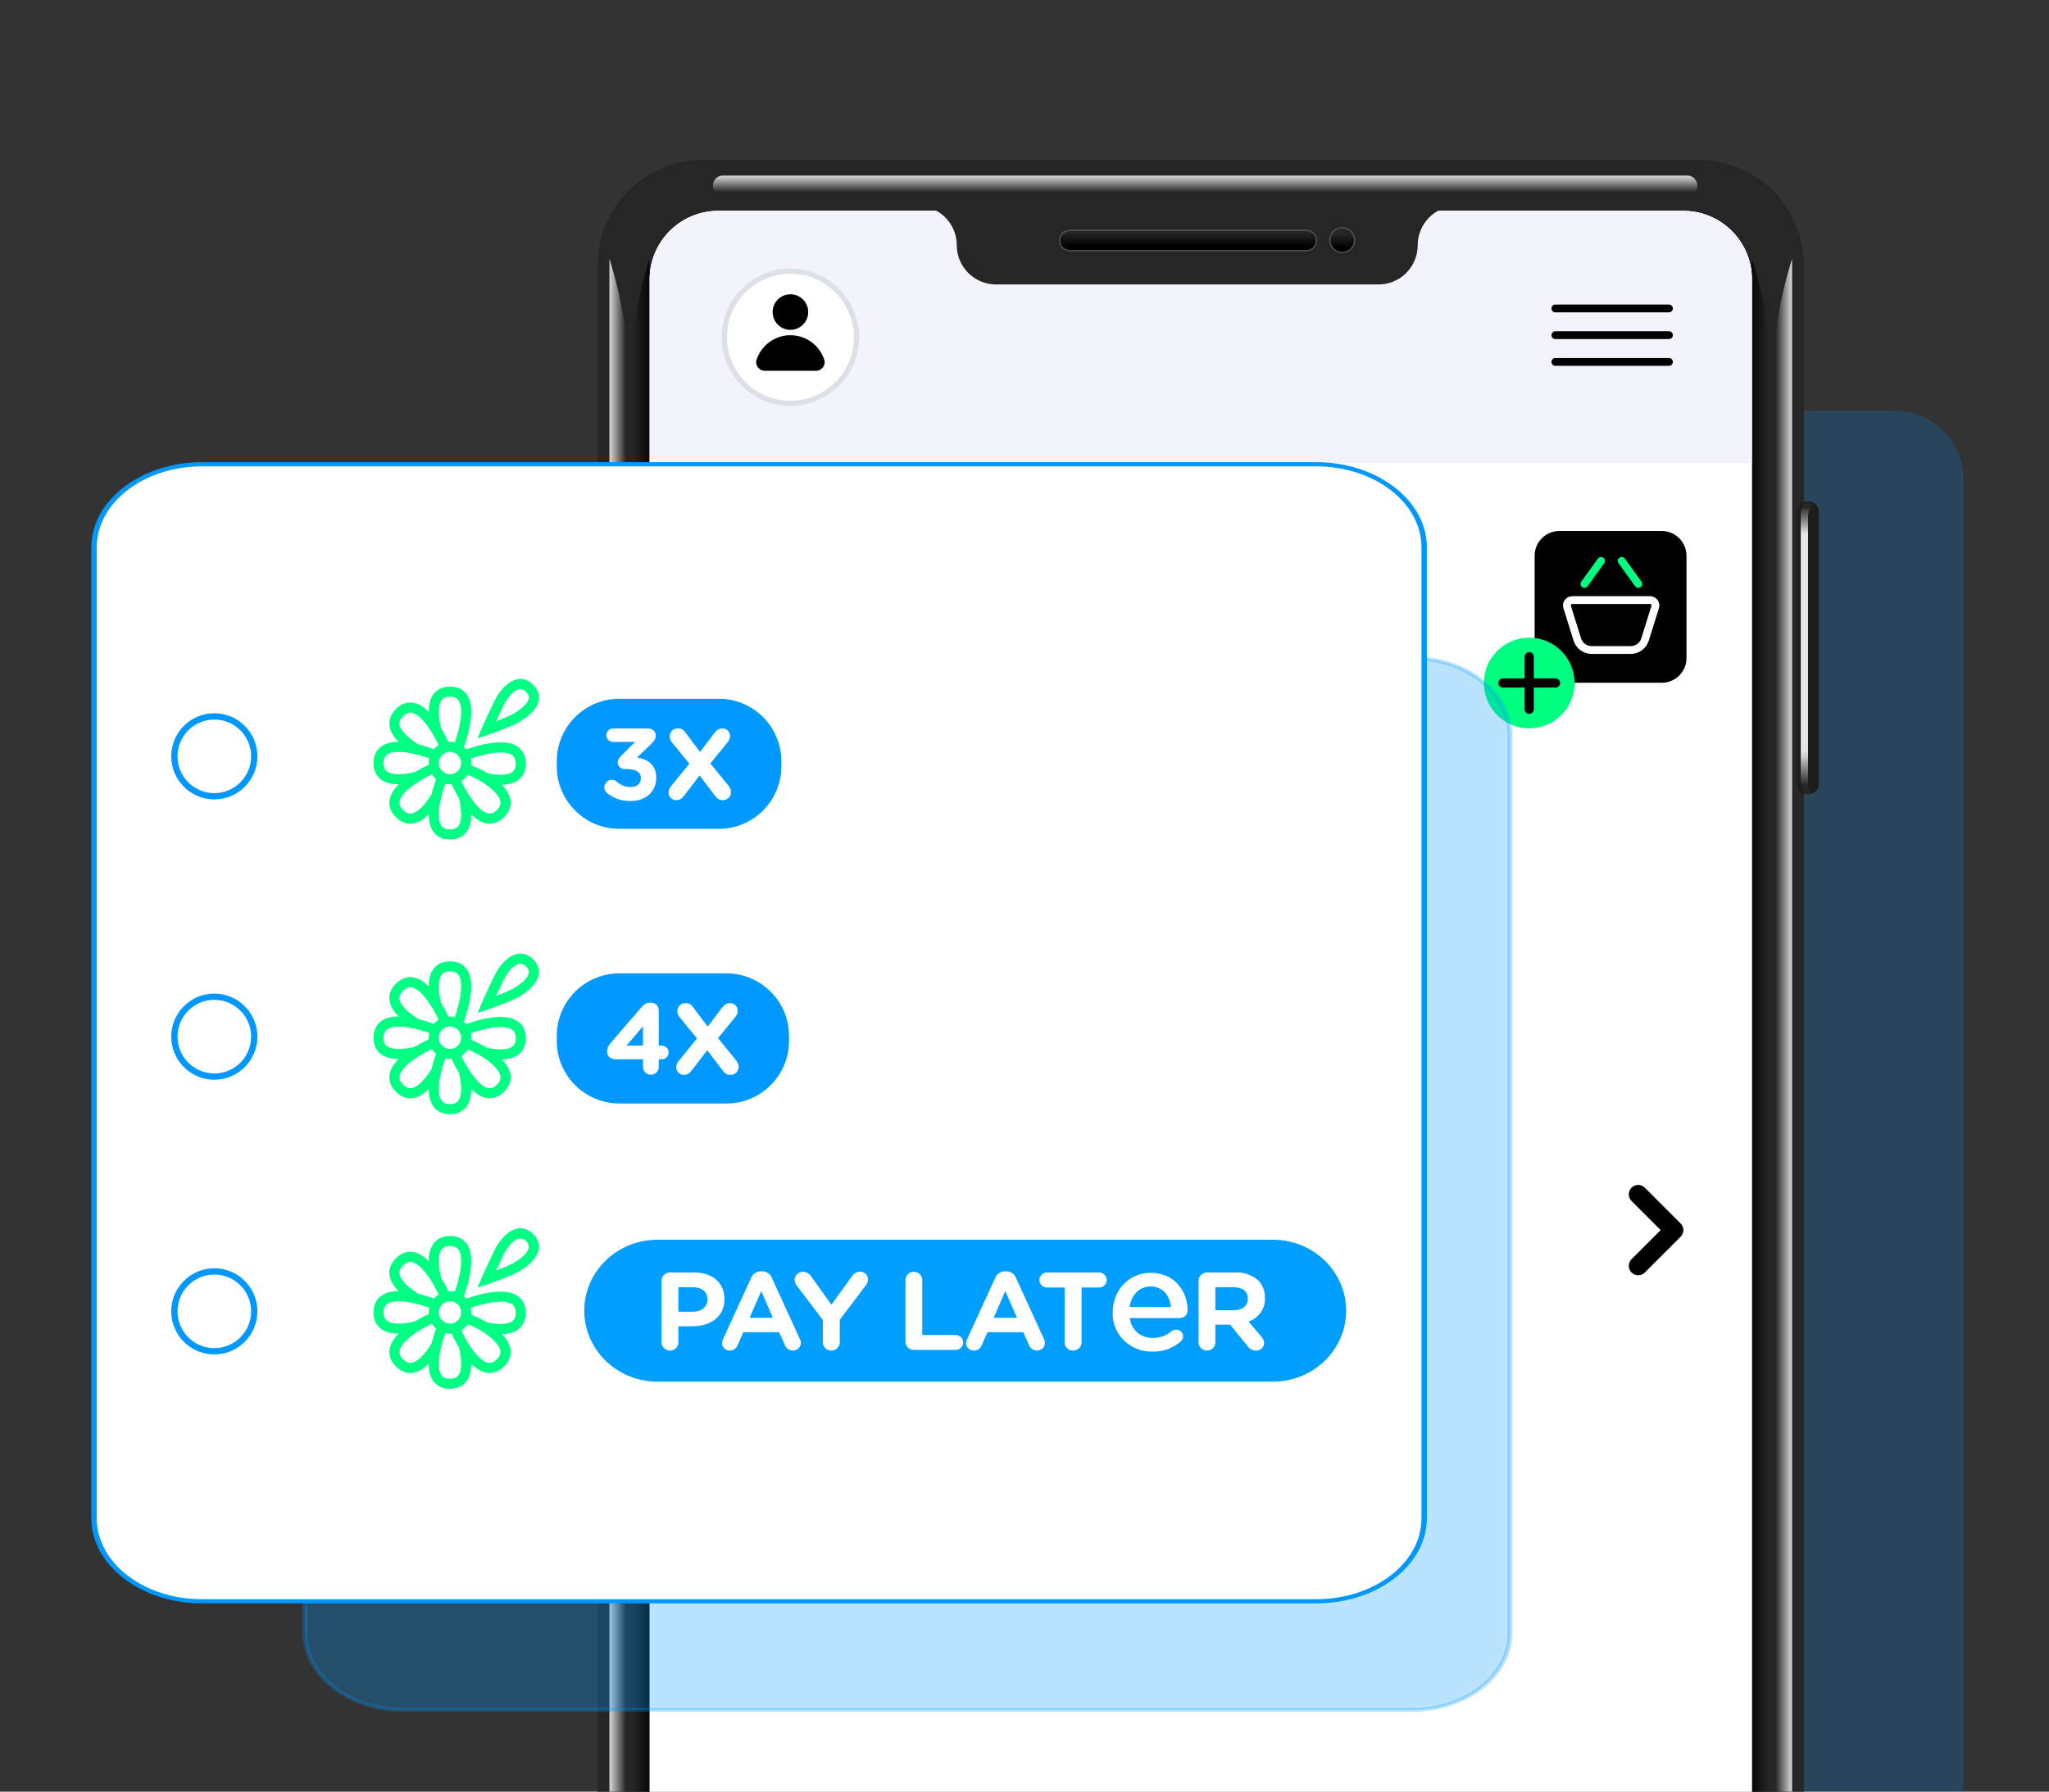 <svg width="359" height="314" viewBox="0 0 359 314" fill="none" xmlns="http://www.w3.org/2000/svg">
<rect x="0" y="0" width="359" height="314" fill="#333333" stroke="none"/>
<g clip-path="url(#clip0_3585_11381)">
<path opacity="0.2" d="M332.003 72H162.997C156.371 72 151 77.368 151 83.989V466.011C151 472.632 156.371 478 162.997 478H332.003C338.629 478 344 472.632 344 466.011V83.989C344 77.368 338.629 72 332.003 72Z" fill="#008EFF"/>
<path d="M297.546 28H123.225C113.003 28 104.716 36.287 104.716 46.509V433.93C104.716 444.152 113.003 452.439 123.225 452.439H297.546C307.769 452.439 316.056 444.152 316.056 433.93V46.509C316.056 36.287 307.769 28 297.546 28Z" fill="#262626"/>
<path d="M294.939 36.963H125.833C119.204 36.963 113.83 42.337 113.83 48.966V431.463C113.83 438.093 119.204 443.467 125.833 443.467H294.939C301.568 443.467 306.942 438.093 306.942 431.463V48.966C306.942 42.337 301.568 36.963 294.939 36.963Z" fill="white"/>
<path d="M126.652 34.279L295.635 34.279C296.602 34.279 297.386 33.495 297.386 32.528V32.519C297.386 31.552 296.602 30.768 295.635 30.768L126.652 30.768C125.685 30.768 124.901 31.552 124.901 32.519V32.528C124.901 33.495 125.685 34.279 126.652 34.279Z" fill="url(#paint0_linear_3585_11381)"/>
<path d="M106.778 434.033V45.342L107.117 46.471C109.216 53.485 110.29 60.772 110.29 68.097V410.619C110.29 417.746 109.329 424.835 107.428 431.699L106.778 434.033V434.033Z" fill="url(#paint1_linear_3585_11381)"/>
<path d="M113.782 434.033V45.342L113.443 46.471C111.344 53.485 110.271 60.772 110.271 68.097V410.619C110.271 417.746 111.231 424.835 113.133 431.699L113.782 434.033V434.033Z" fill="url(#paint2_linear_3585_11381)"/>
<path d="M313.984 434.033V45.342L313.645 46.471C311.546 53.485 310.473 60.772 310.473 68.097V410.619C310.473 417.746 311.433 424.835 313.335 431.699L313.984 434.033V434.033Z" fill="url(#paint3_linear_3585_11381)"/>
<path d="M306.98 434.033V45.342L307.319 46.471C309.418 53.485 310.491 60.772 310.491 68.097V410.619C310.491 417.746 309.531 424.835 307.629 431.699L306.98 434.033V434.033Z" fill="url(#paint4_linear_3585_11381)"/>
<path d="M103.634 111.442H104.057C105.003 111.442 105.771 110.675 105.771 109.728V89.609C105.771 88.663 105.003 87.896 104.057 87.896H103.634C102.687 87.896 101.92 88.663 101.92 89.609V109.728C101.92 110.675 102.687 111.442 103.634 111.442Z" fill="#262626"/>
<path d="M103.586 87.896C104.933 87.896 105.083 89.205 105.083 90.824V108.523C105.083 110.143 104.895 111.451 103.549 111.451C103.549 111.451 103.021 110.783 103.163 110.623C103.558 110.133 103.803 109.465 103.803 108.731V90.645C103.803 89.835 103.793 89.111 103.558 88.602C103.389 88.225 103.577 87.905 103.577 87.905L103.586 87.896Z" fill="url(#paint5_linear_3585_11381)"/>
<path d="M103.634 143.875H104.057C105.003 143.875 105.771 143.108 105.771 142.162V122.043C105.771 121.096 105.003 120.329 104.057 120.329H103.634C102.687 120.329 101.92 121.096 101.92 122.043V142.162C101.92 143.108 102.687 143.875 103.634 143.875Z" fill="#262626"/>
<path d="M103.586 120.339C104.933 120.339 105.083 121.647 105.083 123.267V140.966C105.083 142.585 104.895 143.894 103.549 143.894C103.549 143.894 103.021 143.226 103.163 143.066C103.558 142.576 103.803 141.908 103.803 141.173V123.088C103.803 122.278 103.793 121.553 103.558 121.045C103.389 120.668 103.577 120.348 103.577 120.348L103.586 120.339Z" fill="url(#paint6_linear_3585_11381)"/>
<path d="M316.95 87.896H316.526C315.58 87.896 314.813 88.663 314.813 89.609V137.464C314.813 138.41 315.58 139.177 316.526 139.177H316.95C317.896 139.177 318.663 138.41 318.663 137.464V89.609C318.663 88.663 317.896 87.896 316.95 87.896Z" fill="#1D1D1B"/>
<path d="M316.997 139.177C315.651 139.177 315.5 137.869 315.5 136.249V90.814C315.5 89.195 315.688 87.886 317.035 87.886C317.035 87.886 317.562 88.555 317.421 88.715C317.025 89.204 316.78 89.873 316.78 90.607V136.428C316.78 137.238 316.79 137.963 317.025 138.471C317.195 138.848 317.006 139.168 317.006 139.168L316.997 139.177Z" fill="url(#paint7_linear_3585_11381)"/>
<path d="M294.939 36.963H125.833C119.204 36.963 113.83 42.337 113.83 48.966V431.463C113.83 438.093 119.204 443.467 125.833 443.467H294.939C301.568 443.467 306.942 438.093 306.942 431.463V48.966C306.942 42.337 301.568 36.963 294.939 36.963Z" fill="white"/>
<path d="M125.833 36.963H294.939C301.566 36.963 306.942 42.338 306.942 48.966V81.174H113.83V48.966C113.83 42.338 119.205 36.963 125.833 36.963Z" fill="#F2F3FB"/>
<path d="M291.144 93.055H273.219C270.822 93.055 268.879 94.998 268.879 97.395V115.321C268.879 117.718 270.822 119.661 273.219 119.661H291.144C293.541 119.661 295.485 117.718 295.485 115.321V97.395C295.485 94.998 293.541 93.055 291.144 93.055Z" fill="black"/>
<path d="M277.606 102.338L280.515 98.299" stroke="#00FF80" stroke-width="1.37" stroke-miterlimit="10" stroke-linecap="round"/>
<path d="M287.04 102.338L284.13 98.299" stroke="#00FF80" stroke-width="1.37" stroke-miterlimit="10" stroke-linecap="round"/>
<path d="M285.684 113.918H278.877C277.719 113.918 276.702 113.174 276.354 112.063L274.575 106.368C274.49 106.085 274.537 105.784 274.716 105.548C274.895 105.313 275.158 105.172 275.46 105.172H289.12C289.412 105.172 289.685 105.313 289.864 105.548C290.043 105.784 290.09 106.085 290.005 106.368L288.226 112.063C287.878 113.174 286.861 113.918 285.703 113.918H285.684Z" stroke="white" stroke-width="1.37" stroke-linecap="round" stroke-linejoin="round"/>
<path d="M287.021 209.307L293.291 215.577L287.021 221.847" stroke="black" stroke-width="3.29" stroke-linecap="round" stroke-linejoin="round"/>
<path d="M133.139 221.847L126.878 215.577L133.139 209.307" stroke="black" stroke-width="3.29" stroke-linecap="round" stroke-linejoin="round"/>
<path d="M138.486 70.686C144.882 70.686 150.066 65.501 150.066 59.106C150.066 52.71 144.882 47.526 138.486 47.526C132.091 47.526 126.906 52.71 126.906 59.106C126.906 65.501 132.091 70.686 138.486 70.686Z" fill="white" stroke="#DCE1E7" stroke-width="0.91" stroke-miterlimit="10"/>
<path d="M133.996 64.981C132.97 64.981 132.245 63.983 132.565 63.013C133.393 60.537 135.728 58.748 138.487 58.748C141.245 58.748 143.58 60.537 144.408 63.013C144.728 63.983 144.003 64.981 142.977 64.981H133.996V64.981Z" fill="black"/>
<path d="M138.486 57.807C140.208 57.807 141.603 56.411 141.603 54.691C141.603 52.969 140.208 51.574 138.486 51.574C136.765 51.574 135.37 52.969 135.37 54.691C135.37 56.411 136.765 57.807 138.486 57.807Z" fill="black"/>
<path d="M267.928 127.644C272.316 127.644 275.874 124.087 275.874 119.698C275.874 115.31 272.316 111.752 267.928 111.752C263.54 111.752 259.982 115.31 259.982 119.698C259.982 124.087 263.54 127.644 267.928 127.644Z" fill="#00FF80"/>
<path d="M267.928 115.085V124.302" stroke="black" stroke-width="1.61" stroke-miterlimit="10" stroke-linecap="round"/>
<path d="M272.541 119.698H263.324" stroke="black" stroke-width="1.61" stroke-miterlimit="10" stroke-linecap="round"/>
<path d="M160.752 36.087C164.555 36.087 167.634 39.166 167.634 42.969C167.634 46.773 170.713 49.851 174.516 49.851H241.511C245.314 49.851 248.393 46.773 248.393 42.969C248.393 39.166 251.471 36.087 255.275 36.087" fill="#262626"/>
<path d="M235.175 44.25C236.37 44.25 237.34 43.28 237.34 42.084C237.34 40.888 236.37 39.919 235.175 39.919C233.979 39.919 233.009 40.888 233.009 42.084C233.009 43.28 233.979 44.25 235.175 44.25Z" fill="url(#paint8_linear_3585_11381)" stroke="#515151" stroke-width="0.23" stroke-miterlimit="10"/>
<path d="M228.876 40.371H187.433C186.45 40.371 185.654 41.165 185.654 42.145C185.654 43.126 186.45 43.92 187.433 43.92H228.876C229.859 43.92 230.656 43.126 230.656 42.145C230.656 41.165 229.859 40.371 228.876 40.371Z" fill="url(#paint9_linear_3585_11381)" stroke="#515151" stroke-width="0.23" stroke-miterlimit="10"/>
<path d="M272.513 63.427H292.415" stroke="black" stroke-width="1.37" stroke-miterlimit="10" stroke-linecap="round"/>
<path d="M272.513 58.739H292.415" stroke="black" stroke-width="1.37" stroke-miterlimit="10" stroke-linecap="round"/>
<path d="M272.513 54.06H292.415" stroke="black" stroke-width="1.37" stroke-miterlimit="10" stroke-linecap="round"/>
<path d="M223.18 227.64L219.97 223.7L223 219.98C223.29 219.61 223.42 219.27 223.42 218.89C223.42 218.06 222.73 217.55 222.1 217.55C221.47 217.55 221.07 217.86 220.71 218.32L218.16 221.68L215.59 218.26C215.27 217.84 214.92 217.56 214.27 217.56C213.46 217.56 212.84 218.17 212.84 218.99C212.84 219.43 213.07 219.8 213.26 220.05L216.29 223.75L213.07 227.71C212.78 228.08 212.65 228.42 212.65 228.8C212.65 229.63 213.34 230.14 213.97 230.14C214.6 230.14 215 229.83 215.36 229.37L218.08 225.82L220.84 229.44C221.16 229.86 221.51 230.14 222.16 230.14C222.97 230.14 223.59 229.53 223.59 228.71C223.59 228.27 223.36 227.89 223.17 227.65" fill="white"/>
<path d="M195 220.18L194.04 220.43C193.9 220.46 193.7 220.5 193.56 220.5C192.92 220.5 192.36 219.96 192.36 219.32C192.36 218.77 192.72 218.3 193.27 218.14L195.04 217.62C195.56 217.48 195.95 217.39 196.33 217.39H196.37C197.12 217.39 197.73 218 197.73 218.75V228.82C197.73 229.57 197.12 230.18 196.37 230.18C195.62 230.18 195.01 229.57 195.01 228.82V220.18H195Z" fill="white"/>
<path d="M208.61 223.86V223.82C208.61 221.55 207.5 219.84 205.86 219.84C204.22 219.84 203.15 221.5 203.15 223.79V223.83C203.15 226.12 204.24 227.81 205.9 227.81C207.56 227.81 208.61 226.13 208.61 223.86ZM200.33 223.86V223.82C200.33 220.19 202.58 217.36 205.9 217.36C209.22 217.36 211.44 220.16 211.44 223.79V223.83C211.44 227.45 209.21 230.29 205.87 230.29C202.53 230.29 200.33 227.49 200.33 223.86Z" fill="white"/>
<path d="M196.39 221.379L195.43 221.629C195.29 221.669 195.09 221.699 194.95 221.699C194.31 221.699 193.76 221.169 193.76 220.519C193.76 219.969 194.12 219.499 194.67 219.339L196.43 218.819C196.95 218.679 197.34 218.589 197.71 218.589H197.75C198.5 218.589 199.1 219.199 199.1 219.939V229.989C199.1 230.739 198.49 231.339 197.75 231.339C197.01 231.339 196.4 230.729 196.4 229.989V221.369L196.39 221.379Z" fill="white"/>
<path d="M202.22 228.569L205.76 225.669C207.31 224.409 207.92 223.709 207.92 222.679C207.92 221.649 207.23 221.059 206.25 221.059C205.47 221.059 204.91 221.399 204.22 222.149C204.04 222.349 203.72 222.539 203.29 222.539C202.6 222.539 202.04 221.989 202.04 221.289C202.04 220.989 202.16 220.669 202.36 220.439C203.36 219.279 204.53 218.609 206.42 218.609C209 218.609 210.71 220.119 210.71 222.459V222.499C210.71 224.579 209.64 225.619 207.43 227.329L205.4 228.899H209.75C210.41 228.899 210.94 229.429 210.94 230.089C210.94 230.749 210.41 231.269 209.75 231.269H202.98C202.13 231.269 201.5 230.789 201.5 229.969C201.5 229.439 201.75 228.969 202.21 228.599L202.22 228.569Z" fill="white"/>
<path d="M213.08 229.039L216.45 224.909L213.28 221.039C213.07 220.769 212.87 220.419 212.87 220.019C212.87 219.249 213.44 218.669 214.22 218.669C214.81 218.669 215.15 218.899 215.48 219.349L218.21 222.979L220.92 219.419C221.29 218.939 221.65 218.669 222.26 218.669C222.87 218.669 223.51 219.149 223.51 219.929C223.51 220.319 223.37 220.639 223.1 220.979L219.93 224.859L223.28 228.969C223.49 229.239 223.69 229.589 223.69 229.989C223.69 230.759 223.12 231.339 222.34 231.339C221.75 231.339 221.41 231.109 221.08 230.659L218.16 226.829L215.27 230.589C214.9 231.069 214.54 231.339 213.93 231.339C213.32 231.339 212.68 230.859 212.68 230.079C212.68 229.689 212.82 229.369 213.09 229.029L213.08 229.039Z" fill="white"/>
<path d="M70.574 115.338H247.426C256.886 115.338 264.569 121.373 264.569 128.803V286.197C264.569 293.627 256.886 299.662 247.426 299.662H70.574C61.114 299.662 53.43 293.627 53.43 286.197V128.803C53.43 121.373 61.114 115.338 70.574 115.338Z" fill="#0099FF" fill-opacity="0.27"/>
<path d="M247.426 115.676C256.659 115.676 264.139 121.551 264.139 128.803V286.197C264.139 293.449 256.659 299.324 247.426 299.324H70.574C61.341 299.324 53.861 293.449 53.861 286.197V128.803C53.861 121.551 61.341 115.676 70.574 115.676H247.426V115.676ZM247.426 115H70.574C60.887 115 53 121.195 53 128.803V286.197C53 293.805 60.887 300 70.574 300H247.426C257.113 300 265 293.805 265 286.197V128.803C265 121.195 257.113 115 247.426 115Z" fill="#0099FF" fill-opacity="0.27"/>
<path d="M35.398 81.365H230.602C241.044 81.365 249.525 87.89 249.525 95.922V266.078C249.525 274.11 241.044 280.635 230.602 280.635H35.398C24.956 280.635 16.475 274.11 16.475 266.078V95.922C16.475 87.89 24.956 81.365 35.398 81.365Z" fill="white"/>
<path d="M230.602 81.731C240.793 81.731 249.05 88.082 249.05 95.922V266.078C249.05 273.918 240.793 280.269 230.602 280.269H35.398C25.207 280.269 16.95 273.918 16.95 266.078V95.922C16.95 88.082 25.207 81.731 35.398 81.731H230.602V81.731ZM230.602 81H35.398C24.706 81 16 87.697 16 95.922V266.078C16 274.303 24.706 281 35.398 281H230.602C241.294 281 250 274.303 250 266.078V95.922C250 87.697 241.294 81 230.602 81Z" fill="#0097FF"/>
<path d="M78.84 137.459C76.78 137.459 75.11 135.789 75.11 133.729C75.11 131.669 76.78 129.999 78.84 129.999C80.9 129.999 82.57 131.669 82.57 133.729C82.57 135.789 80.9 137.459 78.84 137.459ZM78.84 131.769C77.76 131.769 76.88 132.649 76.88 133.729C76.88 134.809 77.76 135.689 78.84 135.689C79.92 135.689 80.8 134.809 80.8 133.729C80.8 132.649 79.92 131.769 78.84 131.769Z" fill="#00FF82"/>
<path d="M81.16 131.219L79.51 130.559C79.51 130.559 80.03 129.259 80.4 127.669C80.97 125.259 80.93 123.489 80.28 122.669C79.98 122.289 79.5 122.099 78.84 122.099C78.18 122.099 77.7 122.289 77.4 122.669C76.75 123.489 76.71 125.269 77.28 127.679L75.56 128.089C74.84 125.049 74.99 122.859 76.01 121.579C76.46 121.009 77.31 120.339 78.84 120.339C80.37 120.339 81.23 121.009 81.67 121.579C82.69 122.859 82.84 125.049 82.12 128.079C81.72 129.799 81.18 131.159 81.15 131.219" fill="#00FF82"/>
<path d="M72.51 132.069C69.86 130.429 68.42 128.769 68.23 127.139C68.15 126.419 68.28 125.339 69.36 124.259C70.44 123.179 71.52 123.049 72.24 123.139C73.87 123.329 75.52 124.769 77.16 127.429C78.09 128.929 78.66 130.259 78.69 130.319L77.06 131.019C77.06 131.019 76.51 129.749 75.65 128.359C74.35 126.249 73.06 125.019 72.03 124.899C71.55 124.839 71.08 125.049 70.61 125.519C70.14 125.989 69.93 126.459 69.99 126.939C70.11 127.969 71.34 129.259 73.44 130.559L72.51 132.069V132.069Z" fill="#00FF82"/>
<path d="M69.87 137.459C68.5 137.459 67.44 137.159 66.68 136.559C66.11 136.109 65.44 135.259 65.44 133.729C65.44 132.199 66.11 131.349 66.68 130.899C67.95 129.899 70.1 129.729 73.08 130.419L73.55 130.539L73.86 130.619C75.25 130.989 76.27 131.399 76.32 131.419L75.66 133.069C75.66 133.069 74.36 132.549 72.77 132.179L72.35 132.079C70.15 131.609 68.54 131.689 67.77 132.289C67.39 132.589 67.2 133.059 67.2 133.729C67.2 134.399 67.39 134.869 67.77 135.169C68.59 135.819 70.36 135.859 72.78 135.289L73.19 137.009C71.94 137.309 70.83 137.459 69.87 137.459" fill="#00FF82"/>
<path d="M87.69 137.549C89.06 137.549 90.12 137.249 90.88 136.649C91.45 136.199 92.12 135.349 92.12 133.819C92.12 132.289 91.45 131.439 90.88 130.989C89.61 129.989 87.46 129.819 84.48 130.509L84.01 130.629L83.7 130.709C82.31 131.079 81.29 131.489 81.24 131.509L81.9 133.159C81.9 133.159 83.2 132.639 84.79 132.269L85.21 132.169C87.41 131.699 89.02 131.779 89.79 132.379C90.17 132.679 90.36 133.149 90.36 133.819C90.36 134.489 90.17 134.959 89.79 135.259C88.97 135.909 87.2 135.949 84.78 135.379L84.27 136.519C85.52 136.819 86.73 137.549 87.69 137.549" fill="#00FF82"/>
<path d="M71.88 144.359C71.19 144.359 70.27 144.129 69.36 143.209C68.28 142.129 68.15 141.039 68.24 140.329C68.43 138.699 69.87 137.049 72.53 135.409C74.03 134.479 75.36 133.909 75.42 133.879L76.12 135.509C76.12 135.509 74.85 136.059 73.46 136.919C71.35 138.219 70.12 139.509 70 140.539C69.94 141.019 70.15 141.489 70.62 141.959C71.09 142.429 71.56 142.629 72.04 142.579C73.07 142.459 74.36 141.239 75.66 139.129L77.17 140.059C75.53 142.709 73.87 144.149 72.24 144.339C72.13 144.349 72.01 144.359 71.88 144.359" fill="#00FF82"/>
<path d="M78.84 147.129C77.31 147.129 76.46 146.459 76.01 145.889C75.01 144.619 74.84 142.469 75.53 139.489L75.63 139.109L75.73 138.709C76.1 137.319 76.51 136.299 76.53 136.249L78.18 136.909C78.18 136.909 77.66 138.209 77.29 139.799L77.19 140.219C76.72 142.419 76.8 144.039 77.4 144.799C77.7 145.179 78.17 145.369 78.84 145.369C79.51 145.369 79.98 145.179 80.28 144.799C80.93 143.979 80.97 142.209 80.4 139.789L82.12 139.379C82.84 142.419 82.69 144.609 81.67 145.889C81.22 146.459 80.37 147.129 78.84 147.129Z" fill="#00FF82"/>
<path d="M85.79 144.349C85.66 144.349 85.54 144.349 85.43 144.329C83.8 144.139 82.15 142.699 80.51 140.039C79.58 138.539 79.01 137.209 78.98 137.149L80.61 136.449C80.61 136.449 81.16 137.719 82.02 139.109C83.32 141.219 84.61 142.449 85.64 142.569C86.12 142.629 86.59 142.429 87.06 141.949C87.53 141.479 87.74 141.009 87.68 140.529C87.56 139.499 86.34 138.209 84.23 136.909C83.71 136.599 82.12 135.739 81.06 135.559L81.36 133.809C82.97 134.079 85.07 135.339 85.16 135.389C87.82 137.039 89.26 138.689 89.45 140.319C89.53 141.039 89.4 142.119 88.32 143.199C87.41 144.109 86.5 144.339 85.8 144.339" fill="#00FF82"/>
<path d="M83.68 129.379L84.43 127.579C84.98 126.259 86.64 122.829 86.71 122.689C87.45 121.189 88.94 119.339 90.7 119.039C91.39 118.929 92.41 118.999 93.41 119.989C94.39 120.969 94.49 121.949 94.4 122.599C94.14 124.489 92.01 125.959 90.76 126.659H90.74C88.9 127.639 85.68 128.709 85.54 128.759L83.69 129.379H83.68ZM91.2 120.769C91.13 120.769 91.06 120.769 91 120.789C90.12 120.939 89.01 122.039 88.31 123.469C88.31 123.489 87.57 124.999 86.92 126.389C87.91 126.019 89.08 125.549 89.9 125.119C91.48 124.219 92.54 123.169 92.64 122.369C92.67 122.129 92.66 121.759 92.16 121.249C91.78 120.859 91.45 120.779 91.2 120.779" fill="#00FF82"/>
<path d="M125.96 145.258H108.49C102.47 145.258 97.55 140.338 97.55 134.318V133.398C97.55 127.378 102.48 122.458 108.49 122.458H125.96C131.98 122.458 136.9 127.378 136.9 133.398V134.318C136.9 140.338 131.98 145.258 125.96 145.258Z" fill="#0099FF"/>
<path d="M127.67 137.739L124.46 133.799L127.49 130.079C127.78 129.709 127.91 129.369 127.91 128.989C127.91 128.159 127.22 127.649 126.59 127.649C125.96 127.649 125.56 127.959 125.2 128.419L122.65 131.769L120.08 128.349C119.76 127.929 119.41 127.649 118.76 127.649C117.95 127.649 117.33 128.259 117.33 129.079C117.33 129.519 117.56 129.899 117.75 130.139L120.78 133.839L117.56 137.799C117.27 138.169 117.14 138.509 117.14 138.889C117.14 139.719 117.83 140.229 118.46 140.229C119.09 140.229 119.49 139.919 119.85 139.459L122.57 135.909L125.33 139.529C125.65 139.949 126 140.229 126.65 140.229C127.46 140.229 128.08 139.619 128.08 138.799C128.08 138.359 127.85 137.979 127.66 137.739" fill="white"/>
<path d="M106.34 138.959C106.09 138.749 105.88 138.369 105.88 137.979C105.88 137.269 106.49 136.659 107.2 136.659C107.59 136.659 107.86 136.819 108.07 136.999C108.78 137.609 109.53 137.929 110.52 137.929C111.56 137.929 112.29 137.339 112.29 136.409V136.369C112.29 135.349 111.38 134.779 109.84 134.779H109.41C108.77 134.779 108.23 134.239 108.23 133.599C108.23 133.219 108.39 132.899 108.82 132.479L111.25 130.029H107.41C106.77 130.029 106.23 129.489 106.23 128.849C106.23 128.209 106.77 127.669 107.41 127.669H113.5C114.3 127.669 114.89 128.129 114.89 128.879C114.89 129.559 114.57 129.929 114.07 130.409L111.62 132.749C113.32 133.029 114.98 133.929 114.98 136.249V136.289C114.98 138.649 113.27 140.379 110.48 140.379C108.69 140.379 107.36 139.829 106.34 138.949" fill="white"/>
<path d="M37.55 139.56C33.69 139.56 30.55 136.42 30.55 132.56C30.55 128.7 33.69 125.56 37.55 125.56C41.41 125.56 44.55 128.7 44.55 132.56C44.55 136.42 41.41 139.56 37.55 139.56Z" fill="white"/>
<path d="M37.55 126.1C41.11 126.1 44 128.99 44 132.55C44 136.11 41.11 139 37.55 139C33.99 139 31.1 136.11 31.1 132.55C31.1 128.99 33.99 126.1 37.55 126.1ZM37.55 125C33.38 125 30 128.39 30 132.55C30 136.71 33.39 140.1 37.55 140.1C41.71 140.1 45.1 136.71 45.1 132.55C45.1 128.39 41.71 125 37.55 125Z" fill="#0097FF"/>
<path d="M78.84 185.597C76.78 185.597 75.11 183.927 75.11 181.867C75.11 179.807 76.78 178.137 78.84 178.137C80.9 178.137 82.57 179.807 82.57 181.867C82.57 183.927 80.9 185.597 78.84 185.597ZM78.84 179.907C77.76 179.907 76.88 180.787 76.88 181.867C76.88 182.947 77.76 183.827 78.84 183.827C79.92 183.827 80.8 182.947 80.8 181.867C80.8 180.787 79.92 179.907 78.84 179.907Z" fill="#00FF82"/>
<path d="M81.16 179.357L79.51 178.697C79.51 178.697 80.03 177.397 80.4 175.807C80.97 173.397 80.93 171.627 80.28 170.807C79.98 170.427 79.5 170.237 78.84 170.237C78.18 170.237 77.7 170.427 77.4 170.807C76.75 171.627 76.71 173.407 77.28 175.817L75.56 176.227C74.84 173.187 74.99 170.997 76.01 169.717C76.46 169.147 77.31 168.477 78.84 168.477C80.37 168.477 81.23 169.147 81.67 169.717C82.69 170.997 82.84 173.187 82.12 176.217C81.72 177.937 81.18 179.297 81.15 179.357" fill="#00FF82"/>
<path d="M72.51 180.197C69.86 178.557 68.42 176.897 68.23 175.267C68.15 174.547 68.28 173.467 69.36 172.387C70.44 171.307 71.52 171.177 72.24 171.267C73.87 171.457 75.52 172.897 77.16 175.557C78.09 177.057 78.66 178.387 78.69 178.447L77.06 179.147C77.06 179.147 76.51 177.877 75.65 176.487C74.35 174.377 73.06 173.147 72.03 173.027C71.55 172.967 71.08 173.177 70.61 173.647C70.14 174.117 69.93 174.587 69.99 175.067C70.11 176.097 71.34 177.387 73.44 178.687L72.51 180.197V180.197Z" fill="#00FF82"/>
<path d="M69.87 185.597C68.5 185.597 67.44 185.297 66.68 184.697C66.11 184.247 65.44 183.397 65.44 181.867C65.44 180.337 66.11 179.487 66.68 179.037C67.95 178.037 70.1 177.867 73.08 178.557L73.55 178.677L73.86 178.757C75.25 179.127 76.27 179.537 76.32 179.557L75.66 181.207C75.66 181.207 74.36 180.687 72.77 180.317L72.35 180.217C70.15 179.747 68.54 179.827 67.77 180.437C67.39 180.737 67.2 181.207 67.2 181.877C67.2 182.547 67.39 183.017 67.77 183.317C68.59 183.967 70.36 184.007 72.78 183.437L73.19 185.157C71.94 185.457 70.83 185.607 69.87 185.607" fill="#00FF82"/>
<path d="M87.69 185.677C89.06 185.677 90.12 185.377 90.88 184.777C91.45 184.327 92.12 183.477 92.12 181.947C92.12 180.417 91.45 179.567 90.88 179.117C89.61 178.117 87.46 177.947 84.48 178.637L84.01 178.757L83.7 178.837C82.31 179.207 81.29 179.617 81.24 179.637L81.9 181.287C81.9 181.287 83.2 180.767 84.79 180.397L85.21 180.297C87.41 179.827 89.02 179.907 89.79 180.507C90.17 180.807 90.36 181.277 90.36 181.947C90.36 182.617 90.17 183.087 89.79 183.387C88.97 184.037 87.2 184.077 84.78 183.507L84.27 184.647C85.52 184.947 86.73 185.677 87.69 185.677" fill="#00FF82"/>
<path d="M71.88 192.487C71.19 192.487 70.27 192.257 69.36 191.337C68.28 190.257 68.15 189.167 68.24 188.457C68.43 186.827 69.87 185.177 72.53 183.537C74.03 182.607 75.36 182.037 75.42 182.007L76.12 183.637C76.12 183.637 74.85 184.187 73.46 185.047C71.35 186.347 70.12 187.637 70 188.667C69.94 189.147 70.15 189.617 70.62 190.087C71.09 190.557 71.56 190.757 72.04 190.707C73.07 190.587 74.36 189.367 75.66 187.257L77.17 188.187C75.53 190.837 73.87 192.277 72.24 192.467C72.13 192.477 72.01 192.487 71.88 192.487" fill="#00FF82"/>
<path d="M78.84 195.267C77.31 195.267 76.46 194.597 76.01 194.027C75.01 192.757 74.84 190.607 75.53 187.627L75.63 187.247L75.73 186.837C76.1 185.447 76.51 184.427 76.53 184.377L78.18 185.037C78.18 185.037 77.66 186.337 77.29 187.927L77.19 188.347C76.72 190.547 76.8 192.167 77.4 192.927C77.7 193.307 78.17 193.497 78.84 193.497C79.51 193.497 79.98 193.307 80.28 192.927C80.93 192.107 80.97 190.337 80.4 187.917L82.12 187.507C82.84 190.547 82.69 192.737 81.67 194.017C81.22 194.587 80.37 195.257 78.84 195.257" fill="#00FF82"/>
<path d="M85.79 192.487C85.66 192.487 85.54 192.487 85.43 192.467C83.8 192.277 82.15 190.837 80.51 188.177C79.58 186.677 79.01 185.347 78.98 185.287L80.61 184.587C80.61 184.587 81.16 185.867 82.02 187.247C83.32 189.357 84.61 190.587 85.64 190.707C86.12 190.767 86.59 190.567 87.06 190.087C87.53 189.617 87.74 189.147 87.68 188.667C87.56 187.637 86.34 186.347 84.23 185.047C83.71 184.737 82.12 183.877 81.06 183.697L81.36 181.947C82.97 182.217 85.07 183.477 85.16 183.527C87.82 185.177 89.26 186.827 89.45 188.457C89.53 189.177 89.4 190.257 88.32 191.337C87.41 192.247 86.5 192.477 85.8 192.477" fill="#00FF82"/>
<path d="M83.68 177.507L84.43 175.707C84.98 174.387 86.64 170.957 86.71 170.817C87.45 169.317 88.94 167.467 90.7 167.167C91.39 167.057 92.41 167.127 93.41 168.117C94.39 169.097 94.49 170.077 94.4 170.727C94.14 172.617 92.01 174.087 90.76 174.787H90.74C88.9 175.767 85.68 176.837 85.54 176.887L83.69 177.507H83.68ZM91.2 168.897C91.13 168.897 91.06 168.897 91 168.917C90.12 169.067 89.01 170.167 88.31 171.597C88.31 171.617 87.57 173.127 86.92 174.517C87.91 174.147 89.08 173.677 89.9 173.247C91.48 172.347 92.54 171.297 92.64 170.497C92.67 170.257 92.66 169.887 92.16 169.377C91.78 168.987 91.45 168.907 91.2 168.907" fill="#00FF82"/>
<path d="M127.3 193.387H108.49C102.47 193.387 97.55 188.467 97.55 182.447V181.527C97.55 175.507 102.47 170.587 108.49 170.587H127.3C133.32 170.587 138.24 175.507 138.24 181.527V182.447C138.24 188.467 133.32 193.387 127.3 193.387Z" fill="#0099FF"/>
<path d="M112.65 179.867V183.247H109.77L112.65 179.867ZM115.95 183.247H115.42V177.077C115.42 176.307 114.81 175.707 114.03 175.707C113.25 175.707 112.81 176.027 112.28 176.647L107.01 182.767C106.55 183.307 106.36 183.757 106.36 184.297C106.36 185.047 106.98 185.637 107.77 185.637H112.66V186.987C112.66 187.757 113.26 188.357 114.03 188.357C114.8 188.357 115.42 187.757 115.42 186.987V185.637H115.95C116.62 185.637 117.15 185.117 117.15 184.457C117.15 183.797 116.61 183.257 115.95 183.257" fill="white"/>
<path d="M129.01 185.877L125.8 181.937L128.83 178.227C129.12 177.857 129.25 177.517 129.25 177.137C129.25 176.307 128.56 175.797 127.93 175.797C127.3 175.797 126.9 176.107 126.54 176.567L123.99 179.917L121.42 176.497C121.1 176.077 120.75 175.797 120.1 175.797C119.29 175.797 118.67 176.407 118.67 177.227C118.67 177.667 118.9 178.047 119.09 178.287L122.12 181.987L118.9 185.947C118.61 186.317 118.48 186.657 118.48 187.037C118.48 187.867 119.17 188.377 119.8 188.377C120.43 188.377 120.83 188.067 121.19 187.607L123.91 184.057L126.67 187.677C126.99 188.097 127.34 188.377 127.99 188.377C128.8 188.377 129.42 187.767 129.42 186.947C129.42 186.507 129.19 186.127 129 185.887" fill="white"/>
<path d="M37.55 188.688C33.69 188.688 30.55 185.548 30.55 181.688C30.55 177.828 33.69 174.688 37.55 174.688C41.41 174.688 44.55 177.828 44.55 181.688C44.55 185.548 41.41 188.688 37.55 188.688Z" fill="white"/>
<path d="M37.55 175.228C41.11 175.228 44 178.118 44 181.678C44 185.238 41.11 188.128 37.55 188.128C33.99 188.128 31.1 185.238 31.1 181.678C31.1 178.118 33.99 175.228 37.55 175.228ZM37.55 174.128C33.38 174.128 30 177.518 30 181.678C30 185.838 33.39 189.228 37.55 189.228C41.71 189.228 45.1 185.838 45.1 181.678C45.1 177.518 41.71 174.128 37.55 174.128Z" fill="#0097FF"/>
<path d="M37.55 236.827C33.69 236.827 30.55 233.687 30.55 229.827C30.55 225.967 33.69 222.827 37.55 222.827C41.41 222.827 44.55 225.967 44.55 229.827C44.55 233.687 41.41 236.827 37.55 236.827Z" fill="white"/>
<path d="M37.55 223.367C41.11 223.367 44 226.257 44 229.817C44 233.377 41.11 236.267 37.55 236.267C33.99 236.267 31.1 233.377 31.1 229.817C31.1 226.257 33.99 223.367 37.55 223.367ZM37.55 222.267C33.38 222.267 30 225.657 30 229.817C30 233.977 33.39 237.367 37.55 237.367C41.71 237.367 45.1 233.977 45.1 229.817C45.1 225.657 41.71 222.267 37.55 222.267Z" fill="#0097FF"/>
<path d="M78.84 233.736C76.78 233.736 75.11 232.066 75.11 230.006C75.11 227.956 76.78 226.276 78.84 226.276C80.9 226.276 82.57 227.946 82.57 230.006C82.57 232.066 80.9 233.736 78.84 233.736ZM78.84 228.046C77.76 228.046 76.88 228.926 76.88 230.006C76.88 231.086 77.76 231.966 78.84 231.966C79.92 231.966 80.8 231.086 80.8 230.006C80.8 228.926 79.92 228.046 78.84 228.046Z" fill="#00FF82"/>
<path d="M81.16 227.495L79.51 226.835C79.51 226.835 80.03 225.535 80.4 223.945C80.97 221.535 80.93 219.765 80.28 218.945C79.98 218.565 79.5 218.375 78.84 218.375C78.18 218.375 77.7 218.565 77.4 218.945C76.75 219.765 76.71 221.545 77.28 223.955L75.56 224.365C74.84 221.325 74.99 219.135 76.01 217.855C76.46 217.285 77.31 216.615 78.84 216.615C80.37 216.615 81.23 217.285 81.67 217.855C82.69 219.135 82.84 221.325 82.12 224.355C81.72 226.075 81.18 227.435 81.15 227.495" fill="#00FF82"/>
<path d="M72.51 228.335C69.86 226.695 68.42 225.035 68.23 223.405C68.15 222.685 68.28 221.605 69.36 220.525C70.44 219.445 71.52 219.315 72.24 219.405C73.87 219.595 75.52 221.035 77.16 223.695C78.09 225.195 78.66 226.525 78.69 226.585L77.06 227.285C77.06 227.285 76.51 226.015 75.65 224.625C74.35 222.515 73.06 221.285 72.03 221.165C71.55 221.105 71.08 221.315 70.61 221.785C70.14 222.255 69.93 222.725 69.99 223.205C70.11 224.235 71.34 225.525 73.44 226.825L72.51 228.335V228.335Z" fill="#00FF82"/>
<path d="M69.87 233.735C68.5 233.735 67.44 233.435 66.68 232.835C66.11 232.385 65.44 231.535 65.44 230.005C65.44 228.475 66.11 227.625 66.68 227.175C67.95 226.175 70.1 226.005 73.08 226.695L73.55 226.815L73.86 226.895C75.25 227.265 76.27 227.675 76.32 227.695L75.66 229.345C75.66 229.345 74.36 228.825 72.77 228.455L72.35 228.355C70.15 227.885 68.54 227.965 67.77 228.565C67.39 228.865 67.2 229.335 67.2 230.005C67.2 230.675 67.39 231.145 67.77 231.445C68.59 232.095 70.36 232.135 72.78 231.565L73.19 233.285C71.94 233.585 70.83 233.735 69.87 233.735" fill="#00FF82"/>
<path d="M87.69 233.816C89.06 233.816 90.12 233.516 90.88 232.916C91.45 232.466 92.12 231.616 92.12 230.086C92.12 228.556 91.45 227.706 90.88 227.256C89.61 226.256 87.46 226.086 84.48 226.776L84.01 226.896L83.7 226.976C82.31 227.346 81.29 227.756 81.24 227.776L81.9 229.416C81.9 229.416 83.2 228.896 84.79 228.526L85.21 228.426C87.41 227.956 89.02 228.036 89.79 228.636C90.17 228.936 90.36 229.406 90.36 230.076C90.36 230.746 90.17 231.216 89.79 231.516C88.97 232.166 87.2 232.206 84.78 231.636L84.27 232.776C85.52 233.076 86.73 233.806 87.69 233.806" fill="#00FF82"/>
<path d="M71.88 240.625C71.19 240.625 70.27 240.395 69.36 239.475C68.28 238.395 68.15 237.305 68.24 236.595C68.43 234.965 69.87 233.316 72.53 231.676C74.03 230.746 75.36 230.176 75.42 230.146L76.12 231.776C76.12 231.776 74.85 232.325 73.46 233.185C71.35 234.485 70.12 235.776 70 236.806C69.94 237.286 70.15 237.755 70.62 238.225C71.09 238.695 71.56 238.895 72.04 238.845C73.07 238.725 74.36 237.506 75.66 235.396L77.17 236.326C75.53 238.976 73.87 240.415 72.24 240.605C72.13 240.615 72.01 240.625 71.88 240.625" fill="#00FF82"/>
<path d="M78.84 243.405C77.31 243.405 76.46 242.735 76.01 242.165C75.01 240.895 74.84 238.745 75.53 235.765L75.63 235.385L75.73 234.975C76.1 233.585 76.51 232.565 76.53 232.515L78.18 233.175C78.18 233.175 77.66 234.475 77.29 236.065L77.19 236.485C76.72 238.685 76.8 240.305 77.4 241.065C77.7 241.445 78.17 241.635 78.84 241.635C79.51 241.635 79.98 241.445 80.28 241.065C80.93 240.245 80.97 238.475 80.4 236.055L82.12 235.645C82.84 238.685 82.69 240.875 81.67 242.155C81.22 242.725 80.37 243.395 78.84 243.395" fill="#00FF82"/>
<path d="M85.79 240.625C85.66 240.625 85.54 240.625 85.43 240.605C83.8 240.415 82.15 238.975 80.51 236.315C79.58 234.815 79.01 233.485 78.98 233.425L80.61 232.725C80.61 232.725 81.16 233.995 82.02 235.385C83.32 237.495 84.61 238.725 85.64 238.845C86.12 238.905 86.59 238.705 87.06 238.225C87.53 237.755 87.74 237.285 87.68 236.805C87.56 235.775 86.34 234.485 84.23 233.185C83.71 232.875 82.12 232.015 81.06 231.835L81.36 230.085C82.97 230.355 85.07 231.615 85.16 231.665C87.82 233.315 89.26 234.965 89.45 236.595C89.53 237.315 89.4 238.395 88.32 239.475C87.41 240.385 86.5 240.615 85.8 240.615" fill="#00FF82"/>
<path d="M83.68 225.645L84.43 223.845C84.98 222.525 86.64 219.095 86.71 218.955C87.45 217.455 88.94 215.605 90.7 215.305C91.39 215.195 92.41 215.265 93.41 216.255C94.39 217.235 94.49 218.215 94.4 218.865C94.14 220.755 92.01 222.225 90.76 222.925H90.74C88.9 223.905 85.68 224.975 85.54 225.025L83.69 225.645H83.68ZM91.2 217.035C91.13 217.035 91.06 217.035 91 217.055C90.12 217.205 89.01 218.305 88.31 219.735C88.31 219.755 87.57 221.265 86.92 222.655C87.91 222.285 89.08 221.815 89.9 221.385C91.48 220.485 92.54 219.435 92.64 218.635C92.67 218.395 92.66 218.025 92.16 217.515C91.78 217.125 91.45 217.045 91.2 217.045" fill="#00FF82"/>
<path d="M223.027 217.267H115.196C108.113 217.267 102.37 222.834 102.37 229.701C102.37 236.568 108.113 242.135 115.196 242.135H223.027C230.111 242.135 235.853 236.568 235.853 229.701C235.853 222.834 230.111 217.267 223.027 217.267Z" fill="#009FFF"/>
<path d="M115.909 235.253C115.907 235.442 115.944 235.629 116.018 235.804C116.092 235.979 116.201 236.138 116.339 236.272C116.477 236.405 116.641 236.511 116.821 236.583C117.002 236.654 117.195 236.69 117.39 236.689C117.584 236.689 117.775 236.651 117.954 236.578C118.132 236.506 118.294 236.4 118.43 236.266C118.566 236.133 118.673 235.974 118.746 235.8C118.818 235.627 118.854 235.44 118.852 235.253V232.437H121.296C124.412 232.437 126.933 230.833 126.933 227.699V227.662C126.933 224.899 124.913 222.999 121.584 222.999H117.39C117.195 222.998 117.002 223.034 116.821 223.105C116.641 223.177 116.477 223.283 116.339 223.416C116.201 223.55 116.092 223.709 116.018 223.884C115.944 224.059 115.907 224.246 115.909 224.435V235.253ZM118.852 229.881V225.594H121.334C122.931 225.594 123.951 226.34 123.951 227.72V227.757C123.951 228.969 122.989 229.883 121.392 229.883L118.852 229.881ZM126.49 235.346C126.487 235.522 126.521 235.696 126.588 235.859C126.655 236.022 126.755 236.17 126.883 236.295C127.01 236.42 127.161 236.52 127.329 236.587C127.496 236.655 127.675 236.689 127.856 236.689C128.151 236.691 128.439 236.606 128.683 236.446C128.927 236.286 129.115 236.057 129.222 235.791L130.242 233.478H136.513L137.51 235.698C137.61 235.984 137.798 236.233 138.05 236.411C138.302 236.588 138.605 236.685 138.917 236.689C139.103 236.689 139.287 236.653 139.459 236.583C139.631 236.514 139.787 236.412 139.917 236.283C140.048 236.155 140.151 236.002 140.22 235.835C140.29 235.667 140.324 235.488 140.321 235.307C140.313 235.106 140.261 234.909 140.167 234.729L135.225 223.932C135.095 223.595 134.861 223.304 134.555 223.101C134.249 222.897 133.886 222.79 133.515 222.794H133.342C132.968 222.789 132.601 222.896 132.292 223.099C131.982 223.303 131.744 223.593 131.61 223.932L126.661 234.731C126.56 234.922 126.502 235.132 126.49 235.346ZM131.336 230.944L133.375 226.263L135.414 230.944H131.336ZM144.171 235.253C144.17 235.442 144.207 235.629 144.281 235.804C144.355 235.979 144.464 236.138 144.602 236.272C144.74 236.405 144.903 236.511 145.084 236.583C145.264 236.654 145.458 236.69 145.653 236.689C145.848 236.69 146.041 236.654 146.221 236.583C146.402 236.511 146.566 236.405 146.703 236.272C146.841 236.138 146.95 235.979 147.024 235.804C147.098 235.629 147.136 235.442 147.134 235.253V231.28L151.694 225.274C151.926 224.985 152.061 224.633 152.079 224.267C152.089 224.081 152.059 223.895 151.99 223.721C151.921 223.547 151.815 223.388 151.679 223.257C151.543 223.125 151.38 223.022 151.2 222.955C151.021 222.888 150.828 222.859 150.636 222.868C150.346 222.883 150.063 222.969 149.817 223.12C149.571 223.27 149.369 223.48 149.231 223.728L145.672 228.65L142.17 223.764C142.029 223.505 141.818 223.288 141.561 223.134C141.305 222.98 141.01 222.895 140.708 222.887C140.517 222.883 140.327 222.915 140.149 222.982C139.97 223.049 139.808 223.15 139.67 223.278C139.532 223.407 139.422 223.56 139.346 223.73C139.27 223.9 139.229 224.083 139.227 224.269C139.23 224.64 139.358 225 139.592 225.294L144.171 231.337V235.253ZM158.636 235.141C158.635 235.33 158.672 235.518 158.746 235.693C158.82 235.868 158.93 236.027 159.068 236.161C159.206 236.294 159.37 236.4 159.551 236.472C159.732 236.543 159.925 236.579 160.12 236.577H167.412C167.589 236.578 167.765 236.545 167.929 236.48C168.093 236.415 168.242 236.319 168.367 236.197C168.492 236.076 168.591 235.931 168.659 235.772C168.726 235.614 168.76 235.443 168.759 235.272C168.76 235.1 168.726 234.929 168.659 234.771C168.591 234.612 168.492 234.467 168.367 234.346C168.242 234.224 168.093 234.128 167.929 234.063C167.765 233.998 167.589 233.965 167.412 233.966H161.583V224.323C161.585 224.136 161.548 223.95 161.476 223.776C161.403 223.602 161.296 223.443 161.16 223.31C161.024 223.176 160.862 223.07 160.684 222.998C160.506 222.925 160.314 222.888 160.12 222.887C159.926 222.886 159.732 222.922 159.552 222.993C159.371 223.065 159.207 223.171 159.07 223.304C158.932 223.438 158.823 223.597 158.749 223.772C158.675 223.947 158.638 224.134 158.639 224.323L158.636 235.141ZM169.253 235.348C169.251 235.524 169.284 235.699 169.352 235.862C169.42 236.025 169.521 236.173 169.649 236.298C169.777 236.423 169.929 236.522 170.097 236.589C170.264 236.656 170.444 236.69 170.626 236.689C170.921 236.691 171.209 236.606 171.453 236.446C171.697 236.286 171.885 236.057 171.992 235.791L173.011 233.478H179.282L180.28 235.698C180.379 235.984 180.568 236.233 180.821 236.411C181.073 236.589 181.376 236.686 181.688 236.689C181.874 236.689 182.058 236.653 182.23 236.583C182.402 236.514 182.557 236.412 182.688 236.283C182.819 236.155 182.922 236.002 182.991 235.835C183.061 235.667 183.095 235.488 183.092 235.307C183.084 235.106 183.032 234.909 182.938 234.729L177.994 223.932C177.864 223.595 177.63 223.304 177.324 223.101C177.018 222.897 176.655 222.79 176.284 222.794H176.11C175.736 222.789 175.37 222.896 175.061 223.099C174.751 223.303 174.513 223.593 174.379 223.932L169.432 234.731C169.33 234.922 169.271 235.131 169.259 235.346L169.253 235.348ZM174.099 230.946L176.138 226.265L178.186 230.944L174.099 230.946ZM186.527 235.255C186.526 235.444 186.564 235.632 186.638 235.808C186.713 235.983 186.823 236.142 186.962 236.275C187.1 236.409 187.265 236.514 187.447 236.585C187.628 236.656 187.822 236.692 188.017 236.689C188.212 236.69 188.406 236.654 188.586 236.583C188.767 236.511 188.93 236.405 189.068 236.272C189.206 236.138 189.315 235.979 189.389 235.804C189.463 235.629 189.5 235.442 189.499 235.253V225.647H192.558C192.917 225.642 193.259 225.5 193.511 225.253C193.763 225.005 193.904 224.671 193.905 224.323C193.904 223.975 193.763 223.642 193.511 223.394C193.259 223.146 192.917 223.004 192.558 222.999H183.477C183.115 223 182.768 223.14 182.512 223.388C182.257 223.636 182.112 223.972 182.111 224.323C182.112 224.674 182.257 225.01 182.512 225.258C182.768 225.506 183.115 225.646 183.477 225.647H186.536L186.527 235.255ZM206.875 235.08C207.003 234.972 207.105 234.838 207.174 234.688C207.243 234.537 207.277 234.374 207.274 234.21C207.279 234.055 207.251 233.901 207.193 233.757C207.135 233.613 207.047 233.481 206.936 233.371C206.824 233.26 206.69 233.173 206.543 233.113C206.395 233.054 206.237 233.024 206.077 233.025C205.799 233.02 205.527 233.105 205.304 233.267C204.395 234.06 203.21 234.492 201.987 234.476C200.983 234.511 200.004 234.169 199.256 233.52C198.507 232.87 198.047 231.965 197.972 230.994H206.682C206.87 230.997 207.057 230.962 207.231 230.892C207.405 230.822 207.563 230.718 207.694 230.587C207.825 230.455 207.926 230.299 207.992 230.128C208.059 229.957 208.088 229.774 208.078 229.592C208.078 226.497 205.933 223.064 201.619 223.064C197.728 223.064 194.96 226.159 194.96 229.955V230.003C194.921 230.907 195.074 231.808 195.41 232.652C195.745 233.496 196.257 234.264 196.912 234.908C197.567 235.552 198.351 236.058 199.217 236.396C200.082 236.733 201.01 236.894 201.943 236.869C203.77 236.93 205.546 236.285 206.884 235.078L206.875 235.08ZM197.922 229.06C198.221 226.932 199.618 225.458 201.588 225.458C203.733 225.458 204.93 227.029 205.155 229.06H197.922ZM220.078 236.689C220.26 236.692 220.441 236.661 220.61 236.596C220.78 236.531 220.934 236.434 221.065 236.311C221.196 236.188 221.3 236.041 221.371 235.878C221.443 235.716 221.481 235.541 221.482 235.365C221.467 234.953 221.296 234.561 221.001 234.264L218.75 231.597C219.627 231.308 220.381 230.748 220.899 230.004C221.416 229.259 221.669 228.371 221.617 227.475V227.438C221.641 226.878 221.549 226.319 221.348 225.794C221.146 225.269 220.839 224.788 220.443 224.379C219.892 223.898 219.248 223.528 218.547 223.291C217.847 223.053 217.105 222.954 216.365 222.998H211.478C211.283 222.996 211.09 223.032 210.909 223.104C210.729 223.176 210.565 223.281 210.427 223.415C210.289 223.549 210.18 223.708 210.106 223.882C210.032 224.057 209.995 224.245 209.996 224.434V235.251C209.995 235.44 210.032 235.628 210.106 235.803C210.179 235.978 210.288 236.137 210.426 236.271C210.564 236.404 210.727 236.51 210.908 236.582C211.088 236.654 211.281 236.69 211.476 236.689C211.67 236.689 211.861 236.651 212.04 236.578C212.218 236.506 212.38 236.4 212.516 236.266C212.652 236.133 212.759 235.974 212.832 235.8C212.904 235.627 212.941 235.44 212.939 235.253V232.156H215.536L218.614 235.942C218.777 236.173 218.996 236.361 219.251 236.491C219.506 236.621 219.79 236.689 220.078 236.689ZM212.939 229.62V225.594H216.113C217.671 225.594 218.633 226.284 218.633 227.589V227.627C218.633 228.82 217.707 229.622 216.171 229.622L212.939 229.62Z" fill="white"/>
</g>
<defs>
<linearGradient id="paint0_linear_3585_11381" x1="211.148" y1="28.612" x2="211.148" y2="35.635" gradientUnits="userSpaceOnUse">
<stop offset="0.22" stop-color="white"/>
<stop offset="0.72" stop-color="#262626"/>
</linearGradient>
<linearGradient id="paint1_linear_3585_11381" x1="104.613" y1="239.687" x2="111.636" y2="239.687" gradientUnits="userSpaceOnUse">
<stop offset="0.22" stop-color="white"/>
<stop offset="0.72" stop-color="#262626"/>
</linearGradient>
<linearGradient id="paint2_linear_3585_11381" x1="115.938" y1="239.687" x2="108.915" y2="239.687" gradientUnits="userSpaceOnUse">
<stop offset="0.22"/>
<stop offset="0.72" stop-color="#262626"/>
</linearGradient>
<linearGradient id="paint3_linear_3585_11381" x1="316.14" y1="239.687" x2="309.117" y2="239.687" gradientUnits="userSpaceOnUse">
<stop offset="0.22" stop-color="white"/>
<stop offset="0.72" stop-color="#262626"/>
</linearGradient>
<linearGradient id="paint4_linear_3585_11381" x1="304.824" y1="239.687" x2="311.847" y2="239.687" gradientUnits="userSpaceOnUse">
<stop offset="0.22"/>
<stop offset="0.72" stop-color="#262626"/>
</linearGradient>
<linearGradient id="paint5_linear_3585_11381" x1="104.114" y1="87.896" x2="104.114" y2="111.442" gradientUnits="userSpaceOnUse">
<stop offset="0.03"/>
<stop offset="0.06" stop-color="#454545"/>
<stop offset="0.11" stop-color="#9A9A9A"/>
<stop offset="0.14" stop-color="#D0D0D0"/>
<stop offset="0.15" stop-color="#E5E5E5"/>
<stop offset="0.89" stop-color="#E5E5E5"/>
<stop offset="0.94" stop-color="#6A6A6A"/>
<stop offset="0.97" stop-color="#1E1E1E"/>
<stop offset="0.98"/>
</linearGradient>
<linearGradient id="paint6_linear_3585_11381" x1="1997.46" y1="120.339" x2="1996.52" y2="143.885" gradientUnits="userSpaceOnUse">
<stop offset="0.03"/>
<stop offset="0.06" stop-color="#454545"/>
<stop offset="0.11" stop-color="#9A9A9A"/>
<stop offset="0.14" stop-color="#D0D0D0"/>
<stop offset="0.15" stop-color="#E5E5E5"/>
<stop offset="0.89" stop-color="#E5E5E5"/>
<stop offset="0.94" stop-color="#6A6A6A"/>
<stop offset="0.97" stop-color="#1E1E1E"/>
<stop offset="0.98"/>
</linearGradient>
<linearGradient id="paint7_linear_3585_11381" x1="316.47" y1="139.187" x2="316.47" y2="87.896" gradientUnits="userSpaceOnUse">
<stop offset="0.03" stop-color="#262626"/>
<stop offset="0.05" stop-color="#454545"/>
<stop offset="0.1" stop-color="#9A9A9A"/>
<stop offset="0.13" stop-color="#D0D0D0"/>
<stop offset="0.15" stop-color="#E5E5E5"/>
<stop offset="0.89" stop-color="#E5E5E5"/>
<stop offset="0.93" stop-color="#909090"/>
<stop offset="0.97" stop-color="#434343"/>
<stop offset="0.98" stop-color="#262626"/>
</linearGradient>
<linearGradient id="paint8_linear_3585_11381" x1="235.184" y1="44.033" x2="235.184" y2="41.068" gradientUnits="userSpaceOnUse">
<stop offset="0.22"/>
<stop offset="1" stop-color="#262626"/>
</linearGradient>
<linearGradient id="paint9_linear_3585_11381" x1="208.164" y1="43.92" x2="208.164" y2="40.635" gradientUnits="userSpaceOnUse">
<stop offset="0.22"/>
<stop offset="1" stop-color="#262626"/>
</linearGradient>
<clipPath id="clip0_3585_11381">
<rect width="359" height="314" fill="white"/>
</clipPath>
</defs>
</svg>
